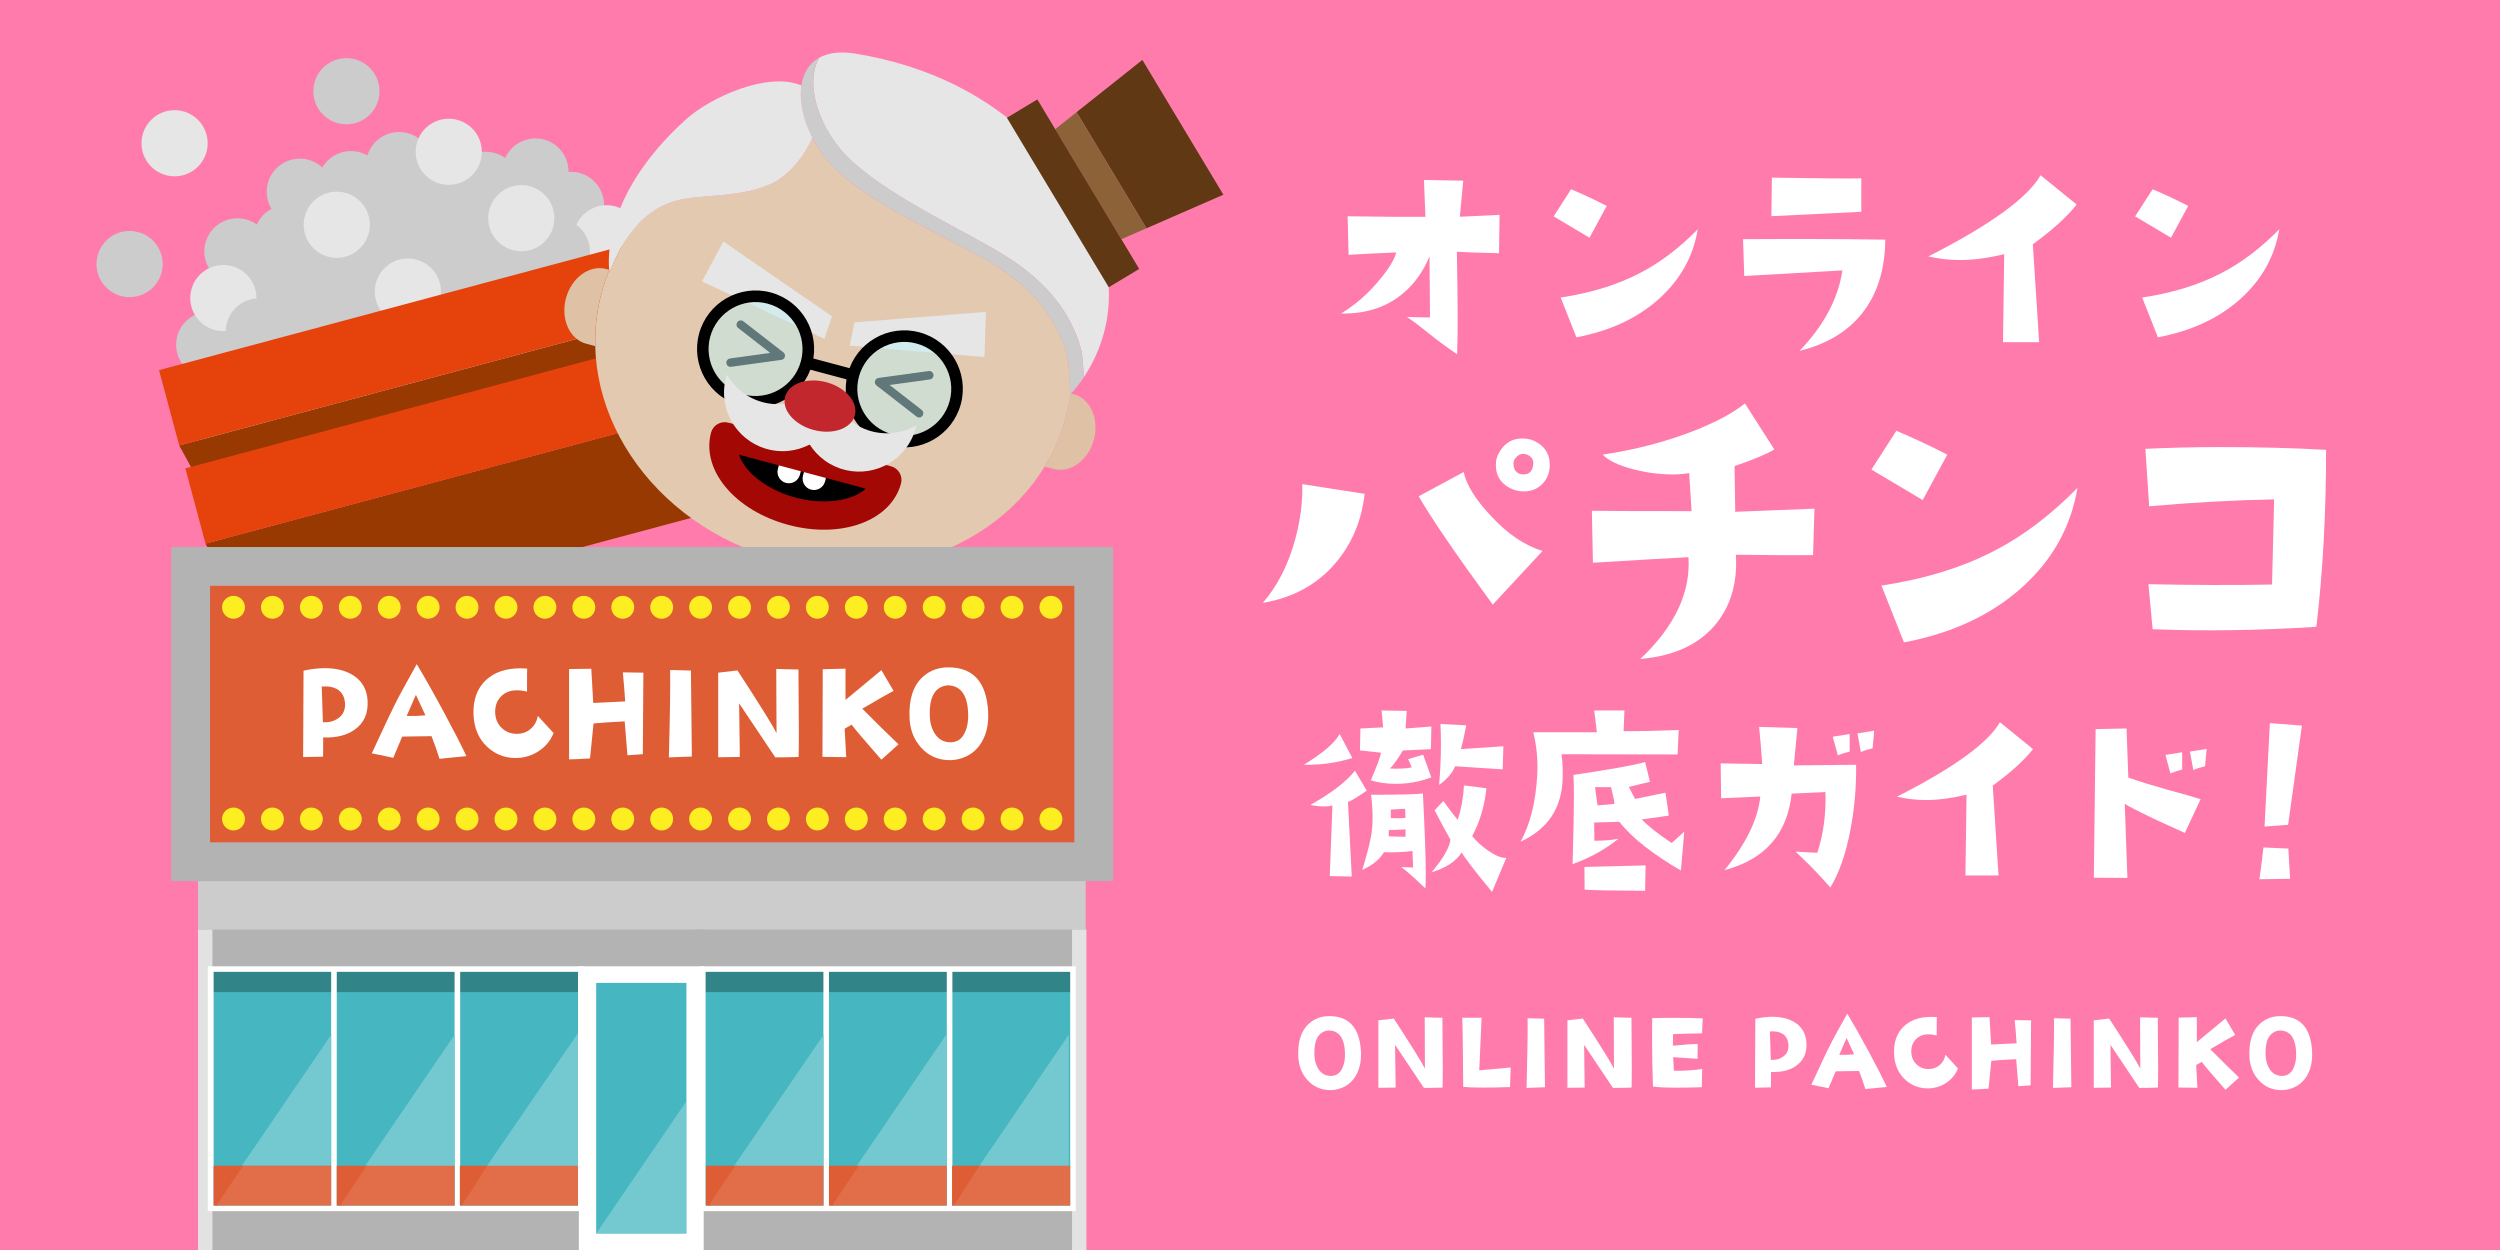 <?xml version="1.0" encoding="UTF-8"?><svg xmlns="http://www.w3.org/2000/svg" viewBox="0 0 600 300"><defs><style>.d{fill:none;}.e{fill:#973900;}.f{fill:#603813;}.g{fill:#ff7bac;}.h{fill:#e6e6e6;}.i{fill:#fcee21;}.j{fill:#318589;}.k{fill:#ccc;}.l{fill:#e6420b;}.m{fill:#e16d49;}.n{fill:#fff;}.o{fill:#e3c9b0;}.p{fill:#c0f0f2;opacity:.5;}.q{fill:#de5d35;}.r{fill:#e3e2e2;}.s{fill:#dfc1a5;}.t{fill:#c1272d;}.u{fill:#b3b3b3;}.v{fill:#74c8d0;}.w{fill:#8c6239;}.x{fill:#46b6c1;}.y{fill:#a30804;}</style></defs><g id="a"><rect class="g" width="600" height="300"/><circle class="k" cx="148.14" cy="66.8" r="7.94"/><circle class="k" cx="136.22" cy="70" r="7.94"/><circle class="k" cx="124.31" cy="73.19" r="7.94"/><circle class="k" cx="112.39" cy="76.38" r="7.94"/><circle class="k" cx="100.47" cy="79.58" r="7.94"/><circle class="k" cx="88.55" cy="82.77" r="7.94"/><circle class="k" cx="76.63" cy="85.97" r="7.94"/><circle class="k" cx="64.71" cy="89.16" r="7.94"/><circle class="k" cx="52.79" cy="92.35" r="7.94"/><circle class="k" cx="150.72" cy="76.41" r="7.94"/><circle class="k" cx="138.8" cy="79.61" r="7.94"/><circle class="k" cx="126.88" cy="82.8" r="7.94"/><circle class="k" cx="114.96" cy="86" r="7.94"/><circle class="k" cx="103.04" cy="89.19" r="7.94"/><circle class="k" cx="91.12" cy="92.38" r="7.94"/><circle class="k" cx="79.2" cy="95.58" r="7.94"/><circle class="k" cx="67.28" cy="98.77" r="7.94"/><circle class="k" cx="55.36" cy="101.96" r="7.94"/><circle class="d" cx="60.03" cy="49.21" r="7.94"/><circle class="k" cx="71.95" cy="46.02" r="7.94"/><circle class="k" cx="84.23" cy="44.2" r="7.94"/><circle class="k" cx="95.78" cy="39.63" r="7.94"/><circle class="k" cx="31.1" cy="63.37" r="7.94"/><circle class="d" cx="119.62" cy="33.24" r="7.94"/><circle class="k" cx="137.03" cy="49.18" r="7.94"/><circle class="k" cx="113.19" cy="55.57" r="7.94"/><circle class="k" cx="101.28" cy="58.76" r="7.94"/><circle class="k" cx="77.44" cy="65.15" r="7.94"/><circle class="k" cx="65.52" cy="68.34" r="7.94"/><circle class="h" cx="145.57" cy="57.19" r="7.94"/><circle class="k" cx="133.65" cy="60.39" r="7.94"/><circle class="k" cx="121.73" cy="63.58" r="7.94"/><circle class="k" cx="109.81" cy="66.77" r="7.94"/><circle class="k" cx="85.97" cy="73.16" r="7.94"/><circle class="k" cx="74.05" cy="76.35" r="7.94"/><circle class="k" cx="50.21" cy="82.74" r="7.94"/><circle class="k" cx="128.5" cy="41.16" r="7.94"/><circle class="k" cx="116.58" cy="44.36" r="7.94"/><circle class="k" cx="104.66" cy="47.55" r="7.94"/><circle class="k" cx="68.9" cy="57.13" r="7.94"/><circle class="k" cx="83.14" cy="21.9" r="7.94"/><circle class="k" cx="92.74" cy="50.75" r="7.94"/><circle class="k" cx="89.36" cy="61.95" r="7.94"/><circle class="h" cx="80.82" cy="53.94" r="7.94"/><circle class="k" cx="56.98" cy="60.33" r="7.94"/><circle class="h" cx="107.7" cy="36.43" r="7.94"/><circle class="h" cx="53.6" cy="71.53" r="7.94"/><circle class="k" cx="62.13" cy="79.55" r="7.94"/><circle class="h" cx="97.89" cy="69.97" r="7.94"/><circle class="h" cx="125.11" cy="52.37" r="7.94"/><circle class="h" cx="41.9" cy="34.38" r="7.94"/><polygon class="e" points="163.89 74.52 43.01 106.91 54.95 128.77 164.48 99.42 163.89 74.52"/><rect class="l" x="38.46" y="72.32" width="125.14" height="18.71" transform="translate(-17.7 28.93) rotate(-15)"/><polygon class="e" points="170.2 98.08 49.32 130.47 61.26 152.33 170.8 122.98 170.2 98.08"/><rect class="l" x="44.77" y="95.89" width="125.14" height="18.71" transform="translate(-23.58 31.37) rotate(-15)"/><path class="o" d="M256.88,94.62s-.19-7.53-.9-9.91c-2.48-8.2-7.89-15.49-17.89-21.5-10-6.01-26.02-12.59-36.18-21.36-2.93-2.53-5.27-5.61-6.93-8.82-1.98,4.65-5.81,9.18-9.88,11.06-6.86,3.16-15.4,2.61-21.32,3.72-5.93,1.11-10.41,4.8-14,10.21-1.04,1.57-3.5,7.26-3.5,7.26,0,0-.03-.15-.06-.44-.72,1.78-1.34,3.59-1.83,5.45-7.26,27.11,11.78,55.76,42.54,64.01,30.76,8.24,61.58-7.05,68.85-34.16.49-1.82.86-3.67,1.12-5.53,0,0-.01.01-.01.01Z"/><path class="s" d="M144.38,70.3c.51-1.89,1.14-3.74,1.87-5.54l-.79-.21c-3.97-1.06-8.31,2.1-9.63,7.03h0c-1.32,4.93.85,9.84,4.82,10.9l2.19.59c-.1-4.24.39-8.52,1.53-12.77Z"/><path class="s" d="M257.71,94.62l-.79-.21c-.27,1.93-.64,3.85-1.15,5.73-1.14,4.25-2.85,8.2-5.06,11.82l2.19.59c3.97,1.06,8.31-2.1,9.63-7.03h0c1.32-4.93-.85-9.84-4.82-10.9Z"/><path class="h" d="M252.02,38.1c-12.37-14.46-28.99-22.38-46.8-25.24-3.68-.59-6.52-.16-8.59.99-3.68,6.16-.13,17.8,8.17,25.17,10.25,9.1,26.53,16.19,36.67,22.52,10.13,6.33,15.55,13.81,17.94,22.09.41,1.4.59,4.56.68,6.95,5.35-8.01,13.48-27.29-8.08-52.48Z"/><path class="k" d="M241.47,61.53c-10.13-6.33-26.42-13.42-36.67-22.52-8.3-7.37-11.85-19.01-8.17-25.17-7.96,4.41-4.68,19.43,5.27,28.01,10.16,8.77,26.18,15.35,36.18,21.36,10,6.01,15.41,13.31,17.89,21.5.72,2.38.9,9.91.9,9.91,0,0,1.46-1.41,3.22-4.05-.09-2.39-.27-5.54-.68-6.95-2.4-8.29-7.81-15.76-17.94-22.09Z"/><path class="h" d="M192.34,20.51c-8.17-3.45-22.01,2.99-27.68,8.12-21.59,19.48-18.38,36.66-18.38,36.66,0,0,2.45-5.7,3.5-7.26,3.59-5.4,8.07-9.1,14-10.21,5.93-1.11,14.46-.56,21.32-3.72,4.07-1.87,7.89-6.41,9.88-11.06-2.22-4.31-3.2-8.83-2.64-12.53Z"/><polygon class="f" points="293.61 46.73 274.17 14.38 258.38 26.92 275.14 54.79 293.61 46.73"/><polygon class="w" points="269.12 57.41 275.14 54.79 258.38 26.92 253.25 31 269.12 57.41"/><rect class="f" x="233.8" y="42.14" width="47.46" height="8.53" transform="translate(164.63 -198.23) rotate(58.99)"/><path d="M212.98,115.17c-1.89,7.04-12.16,10.41-22.95,7.52-10.79-2.89-18-10.94-16.11-17.99l39.06,10.47Z"/><path class="n" d="M188.62,115.9h0c-1.45-.39-2.32-1.9-1.93-3.35l.62-2.32,5.28,1.41-.62,2.32c-.39,1.45-1.89,2.32-3.35,1.93Z"/><path class="n" d="M194.65,117.52h0c-1.45-.39-2.32-1.9-1.93-3.35l.62-2.32,5.28,1.41-.62,2.32c-.39,1.45-1.89,2.32-3.35,1.93Z"/><path class="y" d="M189.16,125.96c-12.78-3.43-20.91-13.15-18.51-22.13.48-1.8,2.34-2.88,4.14-2.39l39.06,10.47c1.8.48,2.88,2.34,2.39,4.14-2.41,8.98-14.31,13.34-27.09,9.91ZM177.35,109.12c1.38,4.22,6.7,8.46,13.56,10.3,6.86,1.84,13.59.82,16.89-2.14l-30.46-8.16Z"/><path d="M175.07,88.02c-.38-.1-.69-.43-.74-.84-.08-.56.31-1.07.87-1.15l9.65-1.33-7.69-5.98c-.44-.34-.52-.98-.18-1.43.34-.44.98-.52,1.43-.18l9.6,7.46c.32.25.46.67.36,1.06s-.44.69-.84.74l-12.04,1.66c-.14.02-.27,0-.4-.02Z"/><path d="M220.32,100.15c-.13-.03-.25-.09-.36-.18l-9.6-7.46c-.32-.25-.46-.67-.36-1.06s.44-.69.84-.74l12.04-1.66c.56-.08,1.07.31,1.15.87.08.56-.31,1.07-.87,1.15l-9.65,1.33,7.69,5.98c.44.34.52.98.18,1.43-.26.33-.68.46-1.07.36Z"/><polygon class="h" points="199.68 75.93 197.86 81.33 168.48 67.54 173.61 57.95 199.68 75.93"/><polygon class="h" points="205.06 77.37 203.94 82.96 236.27 85.7 236.62 74.84 205.06 77.37"/><circle class="p" cx="181.33" cy="83.76" r="12.66"/><circle class="p" cx="217.03" cy="93.33" r="12.66"/><path d="M177.7,97.33c-7.48-2-11.94-9.72-9.93-17.21,2-7.48,9.72-11.94,17.21-9.93s11.94,9.72,9.93,17.21c-2,7.48-9.72,11.94-17.21,9.93ZM184.25,72.88c-6-1.61-12.2,1.97-13.81,7.97-1.61,6,1.97,12.2,7.97,13.81,6,1.61,12.2-1.97,13.81-7.97,1.61-6-1.97-12.2-7.97-13.81Z"/><rect x="197.79" y="82.73" width="2.78" height="11.63" transform="translate(62.1 258.02) rotate(-75)"/><path d="M213.39,106.9c-7.48-2-11.94-9.72-9.93-17.21,2-7.48,9.72-11.94,17.21-9.93,7.48,2,11.94,9.72,9.93,17.21s-9.72,11.94-17.21,9.93ZM219.95,82.44c-6-1.61-12.2,1.97-13.81,7.97-1.61,6,1.97,12.2,7.97,13.81,6,1.61,12.2-1.97,13.81-7.97,1.61-6-1.97-12.2-7.97-13.81Z"/><path class="h" d="M201.35,98.05c.87,1.23,1.95,2.35,3.24,3.28,4.66,3.36,10.68,3.46,15.34.73-.39,1.85-1.17,3.66-2.35,5.3-4.55,6.3-13.34,7.71-19.63,3.17-1.49-1.08-2.7-2.39-3.62-3.85-1.54.8-3.24,1.34-5.07,1.53-7.73.79-14.63-4.83-15.42-12.56-.21-2.01.03-3.96.61-5.76,2.67,4.69,7.94,7.62,13.65,7.04,1.58-.16,3.08-.59,4.45-1.22l8.8,2.36Z"/><ellipse class="t" cx="196.79" cy="97.46" rx="5.93" ry="8.66" transform="translate(51.72 262.32) rotate(-75)"/><rect class="k" x="47.53" y="208.34" width="213.03" height="91.66"/><rect class="x" x="47.53" y="232.84" width="213.03" height="67.16"/><rect class="j" x="47.53" y="232.84" width="213.03" height="5.27"/><rect class="u" x="166.5" y="290.27" width="94.06" height="9.73"/><rect class="u" x="47.53" y="290.27" width="93.4" height="9.73"/><rect class="u" x="166.5" y="223.1" width="94.06" height="9.73"/><rect class="u" x="47.53" y="223.1" width="121.73" height="9.73"/><rect class="r" x="47.53" y="223.1" width="3.45" height="76.9"/><rect class="r" x="257.29" y="223.1" width="3.45" height="76.9"/><path class="n" d="M110.44,231.91h-60.57v58.76h90.19v-58.76h-29.62ZM79.48,289.33h-28.21v-56.09h28.21v56.09ZM109.1,289.33h-28.28v-56.09h28.28v56.09ZM138.72,289.33h-28.28v-56.09h28.28v56.09Z"/><path class="n" d="M228.57,231.91h-60.57v58.76h90.19v-58.76h-29.62ZM197.62,289.33h-28.28v-56.09h28.28v56.09ZM227.23,289.33h-28.28v-56.09h28.28v56.09ZM256.85,289.33h-28.28v-56.09h28.28v56.09Z"/><rect class="n" x="138.93" y="231.91" width="29.96" height="68.09"/><rect class="x" x="143.09" y="235.89" width="21.65" height="60.14"/><polygon class="v" points="143.09 296.02 164.68 264.37 164.68 296.02 143.09 296.02"/><polygon class="v" points="110.36 289.33 138.72 247.95 138.72 289.33 110.36 289.33"/><polygon class="v" points="81.14 289.33 109.11 248.34 109.11 289.33 81.14 289.33"/><polygon class="v" points="228.53 289.33 256.5 248.34 256.5 289.33 228.53 289.33"/><polygon class="v" points="199.11 289.33 227.08 248.34 227.08 289.33 199.11 289.33"/><polygon class="v" points="169.69 289.33 197.65 248.34 197.65 289.33 169.69 289.33"/><polygon class="v" points="58.04 279.77 79.48 279.77 79.48 248.34 58.04 279.77"/><polygon class="q" points="110.36 279.77 110.36 289.33 110.89 289.33 117.32 279.77 110.36 279.77"/><polygon class="q" points="80.82 279.77 80.82 289.33 81.86 289.33 88.38 279.77 80.82 279.77"/><polygon class="q" points="51.27 279.77 51.27 289.33 52.39 289.33 58.8 279.77 51.27 279.77"/><polygon class="m" points="110.89 289.33 138.72 289.33 138.72 279.77 116.92 279.77 110.89 289.33"/><polygon class="m" points="81.55 289.33 109.11 289.33 109.11 279.77 87.98 279.77 81.55 289.33"/><polygon class="m" points="51.93 289.33 79.48 289.33 79.48 279.77 58.36 279.77 51.93 289.33"/><polygon class="q" points="228.49 279.77 228.49 289.33 229.03 289.33 235.46 279.77 228.49 279.77"/><polygon class="q" points="198.95 279.77 198.95 289.33 200 289.33 206.52 279.77 198.95 279.77"/><polygon class="q" points="169.41 279.77 169.41 289.33 170.52 289.33 176.93 279.77 169.41 279.77"/><polygon class="m" points="229.03 289.33 256.85 289.33 256.85 279.77 235.05 279.77 229.03 289.33"/><polygon class="m" points="199.69 289.33 227.24 289.33 227.24 279.77 206.12 279.77 199.69 289.33"/><polygon class="m" points="170.06 289.33 197.62 289.33 197.62 279.77 176.49 279.77 170.06 289.33"/><rect class="u" x="41.11" y="131.29" width="226.04" height="80.18"/><rect class="q" x="50.42" y="140.6" width="207.42" height="61.56"/><path class="n" d="M88.22,168.23c.16,3.02-.87,5.31-3.08,6.87-1.94,1.39-4.47,2.01-7.57,1.88l-.03,4.62-4.79.1.1-20.74c1.81-.4,3.52-.6,5.13-.6,2.79,0,5.1.6,6.93,1.81,2.08,1.38,3.18,3.41,3.32,6.06ZM82.75,168.3c-.4-2.55-2.24-3.73-5.53-3.55l.27,8.58c1.43.11,2.67-.22,3.74-.99,1.06-.77,1.59-1.86,1.59-3.27,0-.22-.02-.48-.07-.77Z"/><path class="n" d="M111.95,181.47c-2.3.25-4.46.46-6.47.64-.65-2.05-1.29-3.86-1.91-5.43l-7.04.1-2.14,5.09-5.16-1.07c2.77-6.05,4.89-10.51,6.37-13.37.45-.87,1.92-3.55,4.42-8.04,1.92,3.19,4.13,7.11,6.63,11.76,2.3,4.27,4.06,7.71,5.29,10.32ZM102.1,171.68c-.31-.71-1.07-2.36-2.28-4.92l-2.21,5.06c1.58.04,3.08,0,4.49-.13Z"/><path class="n" d="M132.86,175.94c-.78,1.92-2.07,3.42-3.85,4.51-1.79,1.08-3.73,1.57-5.83,1.46-2.41-.13-4.5-1.03-6.26-2.68-2.08-1.94-3.17-4.56-3.28-7.84-.11-3.44.87-6.15,2.95-8.14,2.03-1.9,4.79-2.85,8.28-2.85.54,0,1.08.02,1.64.07l-.03,5.53c-.87-.22-1.67-.33-2.41-.33-1.63,0-2.93.52-3.9,1.56-.97,1.04-1.41,2.37-1.32,4,.09,1.43.63,2.61,1.62,3.53.99.93,2.21,1.38,3.63,1.36,1.29-.02,2.39-.42,3.28-1.21.89-.78,1.46-1.81,1.71-3.08l3.79,4.12Z"/><path class="n" d="M154.41,161.43l-.13,19.57-3.69.27c-.13-1.74-.36-4.46-.67-8.14-3.57.18-6.06.35-7.47.5l-.84,8.38c-2.28.16-3.95.24-5.03.24v-21.68l5.33-.07.47,8.21,7.67-.37c-.18-2.66-.37-4.98-.57-6.97l4.92.07Z"/><path class="n" d="M166.06,181.57c-1.09.02-2.94.09-5.53.2.27-10.3.37-17.29.3-20.97l4.99.13.23,20.64Z"/><path class="n" d="M191.66,181.67c-1.81.07-3.67.1-5.59.1l-8.68-12.97.17,12.87-5.19.07v-20.3l4.62-.54c5.41,8.29,8.53,13.31,9.38,15.08l-.07-15.44c2.35.09,4.12.13,5.33.13l.1,15.01c0,2.99-.02,4.99-.07,6Z"/><path class="n" d="M215.62,178.65l-4.09,3.68c-4-4.56-6.38-7.36-7.14-8.41l-1.67.97.37,6.83-5.7-.07.07-21.04,5.46-.13v7.5l8.61-7.14,2.92,4.96c-1.27.67-3.77,2.1-7.5,4.29,3.28,3.31,6.18,6.15,8.68,8.54Z"/><path class="n" d="M237.15,170.85c.16,2.79-.35,5.19-1.51,7.2-1.3,2.23-3.24,3.63-5.83,4.19-.62.13-1.23.2-1.81.2-2.79,0-5.09-.99-6.9-2.98-1.74-1.9-2.68-4.27-2.81-7.1-.2-4.49.85-7.78,3.15-9.88,1.72-1.58,3.84-2.36,6.37-2.31,5.85.07,8.97,3.63,9.35,10.69ZM232.36,171.25c-.16-4.51-1.82-6.77-4.99-6.77-2.95.33-4.36,2.76-4.22,7.27.04,1.72.45,3.16,1.21,4.32.89,1.38,2.14,2.08,3.75,2.08s2.77-.8,3.48-2.41c.58-1.23.84-2.72.77-4.49Z"/><circle class="i" cx="56.04" cy="145.75" r="2.75"/><circle class="i" cx="65.38" cy="145.75" r="2.75"/><circle class="i" cx="74.72" cy="145.75" r="2.75"/><circle class="i" cx="84.07" cy="145.75" r="2.75"/><circle class="i" cx="93.41" cy="145.75" r="2.75"/><circle class="i" cx="102.75" cy="145.75" r="2.75"/><circle class="i" cx="112.09" cy="145.75" r="2.75"/><circle class="i" cx="121.43" cy="145.75" r="2.75"/><circle class="i" cx="130.78" cy="145.75" r="2.75"/><circle class="i" cx="140.12" cy="145.75" r="2.75"/><circle class="i" cx="149.46" cy="145.75" r="2.75"/><circle class="i" cx="158.8" cy="145.75" r="2.75"/><circle class="i" cx="168.14" cy="145.75" r="2.75"/><circle class="i" cx="177.49" cy="145.75" r="2.75"/><circle class="i" cx="186.83" cy="145.75" r="2.75"/><circle class="i" cx="196.17" cy="145.75" r="2.75"/><circle class="i" cx="205.51" cy="145.75" r="2.75"/><circle class="i" cx="214.85" cy="145.75" r="2.75"/><circle class="i" cx="224.2" cy="145.75" r="2.75"/><circle class="i" cx="233.54" cy="145.75" r="2.75"/><circle class="i" cx="242.88" cy="145.75" r="2.75"/><circle class="i" cx="252.22" cy="145.75" r="2.75"/><circle class="i" cx="56.04" cy="196.56" r="2.75"/><circle class="i" cx="65.38" cy="196.56" r="2.75"/><circle class="i" cx="74.72" cy="196.56" r="2.75"/><circle class="i" cx="84.07" cy="196.56" r="2.75"/><circle class="i" cx="93.41" cy="196.56" r="2.75"/><circle class="i" cx="102.75" cy="196.56" r="2.75"/><circle class="i" cx="112.09" cy="196.56" r="2.75"/><circle class="i" cx="121.43" cy="196.56" r="2.75"/><circle class="i" cx="130.78" cy="196.56" r="2.75"/><circle class="i" cx="140.12" cy="196.56" r="2.75"/><circle class="i" cx="149.46" cy="196.56" r="2.75"/><circle class="i" cx="158.8" cy="196.56" r="2.75"/><circle class="i" cx="168.14" cy="196.56" r="2.75"/><circle class="i" cx="177.49" cy="196.56" r="2.75"/><circle class="i" cx="186.83" cy="196.56" r="2.75"/><circle class="i" cx="196.17" cy="196.56" r="2.75"/><circle class="i" cx="205.51" cy="196.56" r="2.75"/><circle class="i" cx="214.85" cy="196.56" r="2.75"/><circle class="i" cx="224.2" cy="196.56" r="2.75"/><circle class="i" cx="233.54" cy="196.56" r="2.75"/><circle class="i" cx="242.88" cy="196.56" r="2.75"/><circle class="i" cx="252.22" cy="196.56" r="2.75"/><rect class="d" width="600" height="300"/></g><g id="b"><rect class="d" width="600" height="300"/><path class="n" d="M326.62,252.39c.12,2.23-.28,4.14-1.2,5.74-1.03,1.78-2.58,2.89-4.65,3.34-.5.11-.98.16-1.44.16-2.23,0-4.06-.79-5.5-2.38-1.39-1.51-2.14-3.4-2.24-5.66-.16-3.58.68-6.21,2.51-7.88,1.37-1.26,3.06-1.88,5.08-1.84,4.67.05,7.15,2.89,7.45,8.52ZM322.8,252.71c-.12-3.6-1.45-5.4-3.98-5.4-2.35.27-3.47,2.2-3.37,5.8.04,1.37.36,2.52.96,3.45.71,1.1,1.71,1.66,2.99,1.66s2.21-.64,2.78-1.92c.46-.98.67-2.17.61-3.58Z"/><path class="n" d="M346.2,261.02c-1.44.05-2.93.08-4.46.08l-6.92-10.34.13,10.26-4.14.05v-16.19l3.69-.43c4.31,6.61,6.8,10.62,7.48,12.02l-.05-12.32c1.87.07,3.29.11,4.25.11l.08,11.97c0,2.39-.02,3.98-.05,4.78Z"/><path class="n" d="M362.56,256.21l-.16,4.68c-2.39.09-4.49.13-6.31.13-2.35,0-3.99-.06-4.92-.19-.05-8.58-.13-14.11-.24-16.57h4.65l-.56,12.61,7.53-.67Z"/><path class="n" d="M370.79,260.94c-.87.02-2.34.07-4.41.16.21-8.21.29-13.79.24-16.73l3.98.11.19,16.46Z"/><path class="n" d="M391.57,261.02c-1.44.05-2.93.08-4.46.08l-6.92-10.34.13,10.26-4.14.05v-16.19l3.69-.43c4.31,6.61,6.8,10.62,7.48,12.02l-.05-12.32c1.87.07,3.29.11,4.25.11l.08,11.97c0,2.39-.02,3.98-.05,4.78Z"/><path class="n" d="M408.65,244.42l-.16,3.58c-2.57.04-4.88.1-6.95.19l-.05,2.78c2.67-.27,4.66-.41,5.96-.43l-.05,3.58-5.85-.4.19,3.26c2.48.04,4.74-.11,6.79-.43l-.11,4.38c-2.16.07-4.1.11-5.83.11-2.81,0-4.77-.09-5.88-.27-.14-3.76-.21-7.59-.21-11.49,0-1.62,0-3.26.03-4.92,1.71-.05,3.48-.08,5.32-.08,2.48,0,4.75.04,6.81.13Z"/><path class="n" d="M433.55,250.3c.12,2.4-.69,4.23-2.46,5.48-1.55,1.11-3.56,1.6-6.04,1.5l-.03,3.69-3.82.08.08-16.54c1.44-.32,2.81-.48,4.09-.48,2.23,0,4.07.48,5.53,1.44,1.66,1.11,2.54,2.72,2.64,4.84ZM429.19,250.36c-.32-2.03-1.79-2.97-4.41-2.83l.21,6.84c1.14.09,2.13-.17,2.98-.79.85-.61,1.27-1.48,1.27-2.6,0-.18-.02-.38-.05-.62Z"/><path class="n" d="M452.85,260.86c-1.83.2-3.55.37-5.16.51-.52-1.64-1.02-3.08-1.52-4.33l-5.61.08-1.71,4.06-4.12-.85c2.21-4.83,3.9-8.38,5.08-10.66.36-.69,1.53-2.83,3.53-6.41,1.53,2.55,3.3,5.67,5.29,9.38,1.83,3.4,3.24,6.15,4.22,8.23ZM445,253.05c-.25-.57-.86-1.88-1.82-3.93l-1.76,4.03c1.26.04,2.46,0,3.58-.11Z"/><path class="n" d="M469.91,256.45c-.62,1.53-1.65,2.73-3.07,3.59-1.42.86-2.97,1.25-4.65,1.16-1.92-.11-3.59-.82-5-2.14-1.66-1.55-2.53-3.63-2.62-6.25-.09-2.74.69-4.91,2.35-6.49,1.62-1.51,3.82-2.27,6.6-2.27.43,0,.86.02,1.31.05l-.03,4.41c-.7-.18-1.34-.27-1.92-.27-1.3,0-2.34.41-3.11,1.24-.77.83-1.13,1.89-1.05,3.19.07,1.14.5,2.08,1.3,2.82.79.74,1.76,1.1,2.9,1.08,1.03-.02,1.91-.34,2.62-.96.71-.62,1.17-1.44,1.36-2.46l3.02,3.29Z"/><path class="n" d="M487.46,244.88l-.11,15.6-2.94.21c-.11-1.39-.29-3.55-.53-6.49-2.85.14-4.84.28-5.96.4l-.67,6.68c-1.82.12-3.15.19-4.01.19v-17.29l4.25-.05.37,6.55,6.12-.29c-.14-2.12-.29-3.97-.45-5.56l3.93.05Z"/><path class="n" d="M497.12,260.94c-.87.02-2.34.07-4.41.16.21-8.21.29-13.79.24-16.73l3.98.11.19,16.46Z"/><path class="n" d="M517.89,261.02c-1.44.05-2.93.08-4.46.08l-6.92-10.34.13,10.26-4.14.05v-16.19l3.69-.43c4.31,6.61,6.8,10.62,7.48,12.02l-.05-12.32c1.87.07,3.29.11,4.25.11l.08,11.97c0,2.39-.02,3.98-.05,4.78Z"/><path class="n" d="M537.37,258.61l-3.26,2.94c-3.19-3.63-5.08-5.87-5.69-6.71l-1.34.77.29,5.45-4.54-.05.05-16.78,4.36-.11v5.99l6.87-5.69,2.33,3.96c-1.02.53-3.01,1.67-5.99,3.42,2.62,2.64,4.92,4.91,6.92,6.81Z"/><path class="n" d="M554.9,252.39c.12,2.23-.28,4.14-1.2,5.74-1.03,1.78-2.58,2.89-4.65,3.34-.5.11-.98.16-1.44.16-2.23,0-4.06-.79-5.5-2.38-1.39-1.51-2.14-3.4-2.24-5.66-.16-3.58.68-6.21,2.51-7.88,1.37-1.26,3.06-1.88,5.08-1.84,4.67.05,7.15,2.89,7.45,8.52ZM551.08,252.71c-.12-3.6-1.45-5.4-3.98-5.4-2.35.27-3.47,2.2-3.37,5.8.04,1.37.36,2.52.96,3.45.71,1.1,1.71,1.66,2.99,1.66s2.21-.64,2.78-1.92c.46-.98.67-2.17.61-3.58Z"/><path class="n" d="M359.89,51.58l-.12,9.19c-5.04-.12-8.41-.23-10.12-.35.23,12.14.25,20.34.06,24.6-2.52-1.71-4.8-3.38-6.83-5.03-2.04-1.65-3.77-2.96-5.21-3.93,1.86.08,3.7.12,5.53.12l-.12-14.66c-1.47,3.57-3.55,6.49-6.22,8.78-3.99,3.41-9,5.06-15,4.94,3.45-2.09,6.51-4.77,9.19-8.03,2.21-2.64,3.57-4.85,4.07-6.63-4.03.16-7.85.35-11.46.58l-.23-9.25c8.3.12,14.52.16,18.67.12l-.35-8.84,9.42.17-.64,6.92c-.08.89-.14,1.47-.17,1.74l9.54-.46Z"/><path class="n" d="M385.61,49.43l-4.13,7.62-8.61-5.12,4.19-6.51c2.95,1.24,5.8,2.58,8.55,4.01ZM407.47,55.01c-1.09,6.55-4.21,12.14-9.36,16.75-5.16,4.62-11.75,7.68-19.77,9.19l-3.78-9.54c7.41-1.12,13.82-3.12,19.25-5.99,4.73-2.48,9.29-5.95,13.67-10.41Z"/><path class="n" d="M452.47,57.51c-.08,7.33-1.98,13.28-5.7,17.86-3.49,4.3-8.45,7.25-14.89,8.84,5.85-6.09,9.29-12.52,10.29-19.31l-23.55,1.34-.29-8.84c13.61-.08,24.99-.04,34.14.12ZM446.71,50.83c-4.5.23-11.69.58-21.58,1.05l.12-9.25c11.28.19,18.44.25,21.46.17v8.03Z"/><path class="n" d="M498.41,49.08c-2.4,3.02-5.91,6.2-10.53,9.54l1.51,23.5h-8.67l.29-21.11c-3.92.93-7.44,1.4-10.58,1.4-2.6,0-5.14-.29-7.62-.87,14.85-7.56,23.83-14.05,26.93-19.48l8.67,7.04Z"/><path class="n" d="M525.17,49.43l-4.13,7.62-8.61-5.12,4.19-6.51c2.95,1.24,5.8,2.58,8.55,4.01ZM547.03,55.01c-1.09,6.55-4.21,12.14-9.36,16.75-5.16,4.62-11.75,7.68-19.77,9.19l-3.78-9.54c7.41-1.12,13.82-3.12,19.25-5.99,4.73-2.48,9.29-5.95,13.67-10.41Z"/><path class="n" d="M327.51,118.52c-.72,6.48-3.07,12.05-7.06,16.7-4.38,5.1-10.17,8.25-17.37,9.47,3.49-4.04,6.07-9.08,7.73-15.12,1.27-4.6,1.85-9.06,1.74-13.38l14.96,2.33ZM370.22,132.23l-11.96,12.88c-8.75-11.96-14.68-20.63-17.78-26l10.8-5.82c.67,3.1,2.83,6.59,6.48,10.47,4.04,4.38,8.2,7.2,12.46,8.47ZM365.73,117.94c-1.11,0-2.19-.25-3.24-.75-2.33-1.16-3.49-3.05-3.49-5.65,0-1.11.28-2.1.83-2.99,1.27-2.21,3.1-3.32,5.48-3.32,1.16,0,2.19.22,3.07.66,2.38,1.22,3.57,3.1,3.57,5.65,0,1.83-.58,3.35-1.75,4.57-1.16,1.22-2.66,1.83-4.49,1.83ZM367.98,111.46c.11-1-.31-1.75-1.25-2.24-1.22-.61-2.27-.3-3.16.91-.22.33-.33.72-.33,1.16,0,1.27.53,2.11,1.58,2.49.28.06.55.08.83.08,1.38,0,2.16-.8,2.33-2.41Z"/><path class="n" d="M435.47,122.09l-.33,11.13c-3.6.06-9.78.03-18.53-.08.39,6.43-1.08,11.8-4.4,16.12-3.99,5.21-10.17,8.17-18.53,8.89,8.25-7.81,12.1-15.95,11.55-24.43-5.21.28-12.85.72-22.93,1.33l-.25-12.46c3.99.06,11.96.08,23.93.08l-.58-9.14c-1.11.22-2.41.33-3.91.33-3.21,0-6.4-.42-9.55-1.25-3.44-.89-5.87-2.05-7.31-3.49,7.7-1.16,14.87-3.02,21.52-5.57,5.65-2.21,9.86-4.46,12.63-6.73l7.06,11.05c-1.83,1.11-5.01,2.44-9.55,3.99l.17,10.97,19.03-.75Z"/><path class="n" d="M467.34,109.13l-5.9,10.88-12.3-7.31,5.98-9.31c4.21,1.77,8.28,3.68,12.21,5.73ZM498.58,117.11c-1.55,9.36-6.01,17.34-13.38,23.93-7.37,6.59-16.78,10.97-28.25,13.13l-5.4-13.63c10.58-1.61,19.75-4.46,27.5-8.56,6.76-3.54,13.26-8.5,19.52-14.87Z"/><path class="n" d="M558.26,107.97c0,15.23-.78,29.38-2.33,42.46-13.9.89-27,1.08-39.3.58l-1-10.8c10.58.22,20.47.25,29.66.08l.5-20.44c-9.36.17-19.36.72-29.99,1.66l-.91-13.79c5.82-.28,11.88-.42,18.2-.42,9.03,0,17.42.22,25.17.66Z"/><path class="n" d="M324.57,181.93c-3.88,1.17-7.76,1.71-11.64,1.6,4.56-2.78,7.42-5.23,8.59-7.37l3.04,5.77ZM327.99,189.77c-2.14,1.49-3.63,2.4-4.48,2.72l.91,17.88-5.28-.11.64-16.92c-.57.14-1.23.21-1.97.21-1.07,0-2.17-.12-3.31-.37,5.2-2.95,8.75-5.69,10.68-8.22l2.83,4.8ZM343.52,186.57c-2.74,1.03-5.57,1.55-8.49,1.55-2.24,0-4.25-.28-6.03-.85,1.42-3.31,2.24-5.52,2.46-6.62-2.85-.32-4.54-.5-5.07-.53l.11-5.28,5.45-.27-.37-4.06,6.03.11-.27,4.22,6.19-.48-.11,5.44c-3.42.14-5.66.25-6.73.32-1.21,2.03-2.24,3.47-3.1,4.32,2.24.11,3.99.02,5.23-.27l-.85-1.97,3.58-1.07,1.97,5.44ZM342.08,213.21c-2.6-2.49-4.52-4.2-5.76-5.12l2.83.11-.16-3.95c-2.6.29-4.88.37-6.83.27-1,1.71-2.74,3.13-5.23,4.27.92-2.92,1.62-5.53,2.08-7.85.53-2.67.55-6.07.05-10.2,7.05,0,11.19-.11,12.44-.32.46,9.18.69,15.69.69,19.54,0,1.49-.04,2.58-.11,3.26ZM337.33,200.82v-1.76l-4,.16-.05,1.49c1.28.07,2.63.11,4.06.11ZM337.33,196.29l-.11-2.19-3.42.21v2.03c.53.04,1.05.05,1.55.05.68,0,1.33-.04,1.97-.11ZM361.51,205.89l-3.42,8.17c-4.38-5.3-6.8-8.47-7.26-9.5-1.35,2.13-3.77,3.74-7.26,4.8,2.81-3.34,4.32-5.96,4.54-7.85-1.1-1.92-2.37-4.27-3.79-7.05l2.08-2.24c1.49,2.1,2.65,3.61,3.47,4.54.82-2.56,1.32-5.32,1.49-8.27l5.39.69c-.46,4.27-1.6,8.1-3.42,11.48,1,1.25,2.26,2.4,3.79,3.47,1.81,1.25,3.27,1.83,4.38,1.76ZM360.81,179.1l-.16,5.55-11.42-.75c-.64,1.6-1.92,3.1-3.84,4.48.28-3.34.43-6.62.43-9.82,0-1.64-.04-3.24-.11-4.8l6.19.32c-.53,2.71-.96,4.61-1.28,5.71l10.2-.69Z"/><path class="n" d="M402.89,175.2l-.27,5.87-27.86-.05c.25,1.57.34,3.51.27,5.82-.18,7.08-3.54,12.14-10.09,15.16,2.31-4.2,3.65-9.54,4-16.01.18-3.59-.14-7.01-.96-10.25h15.27l-.64-5.23h7.26l-.21,4.96c3.06.04,7.47-.05,13.24-.27ZM404.22,199.59l-.8,9.34c-6.8-3.95-11.73-7.85-14.79-11.69l-6.03.16.05,4.38c2.28,0,4.2-.16,5.77-.48-3.17,2.56-6.83,4.59-11,6.08.21-7.26.32-12.79.32-16.6,0-2.13-.04-3.74-.11-4.8,9.32-1.39,15.05-2.42,17.19-3.1l1.17,4.75-5.07,1.23,1.49,2.88,7.31-1.49.8,5.5-6.51.91c1.67,1.71,4.07,3.59,7.21,5.66l2.99-2.72ZM394.94,207.71l-.11,6.08c-7.54-.04-12.38-.12-14.52-.27l-.05-5.45,14.68-.37ZM387.46,192.92c0-.5-.27-1.83-.8-4h-3.84c0,.25.2,1.71.59,4.38l4.06-.37Z"/><path class="n" d="M445.47,183.53c.07,5.16-.37,10.32-1.33,15.48-1.14,5.91-2.76,10.57-4.86,13.99-1.35-1.57-2.9-3.24-4.64-5.02-2.31-2.28-3.54-3.47-3.68-3.58l5.18.27c1.46-4.31,2.12-9.16,1.97-14.57l-8.11.37c-1.03,9.68-6.41,15.8-16.12,18.36,5.2-6.37,8.06-12.26,8.59-17.67-2.92.14-6.05.29-9.4.43l-.11-8.38,9.98.16c-.18-2.67-.43-5.64-.75-8.91l9.18.27-.85,8.97c2.7-.03,7.69-.09,14.95-.16ZM443.92,180.38c-1.07.25-2.01.55-2.83.91l-1.23-4.48,4.06-.64v4.22ZM449.8,175.36l-.37,4.22c-1.07.25-2.01.55-2.83.91l-.8-4.48,4-.64Z"/><path class="n" d="M487.92,179.79c-2.21,2.78-5.43,5.69-9.66,8.75l1.39,21.57h-7.95l.27-19.38c-3.59.85-6.83,1.28-9.71,1.28-2.38,0-4.72-.27-6.99-.8,13.63-6.94,21.87-12.9,24.71-17.88l7.95,6.46Z"/><path class="n" d="M528.15,191.8l-3.79,8.11c-3.92-1.78-6.48-2.95-7.69-3.52-3.35-1.6-5.59-2.76-6.73-3.47l.64,17.78-8.06-.05.43-35.66,7.42-.16.43,11.8c2.7.93,5.75,1.87,9.13,2.83,3.95,1.07,6.69,1.85,8.22,2.35ZM523.72,184.7c-1.03.25-1.97.55-2.83.91l-1.17-4.43,4-.64v4.16ZM529.59,179.74l-.37,4.16c-1.07.25-2.01.55-2.83.91l-.8-4.43,4-.64Z"/><path class="n" d="M549.63,210.91l-7.37.11c.43-2.99.75-5.53.96-7.63l5.98.27.43,7.26ZM552.46,174.13l-3.31,23.81c-1.57.14-3.45.29-5.66.43l1.28-24.82,7.69.59Z"/></g></svg>